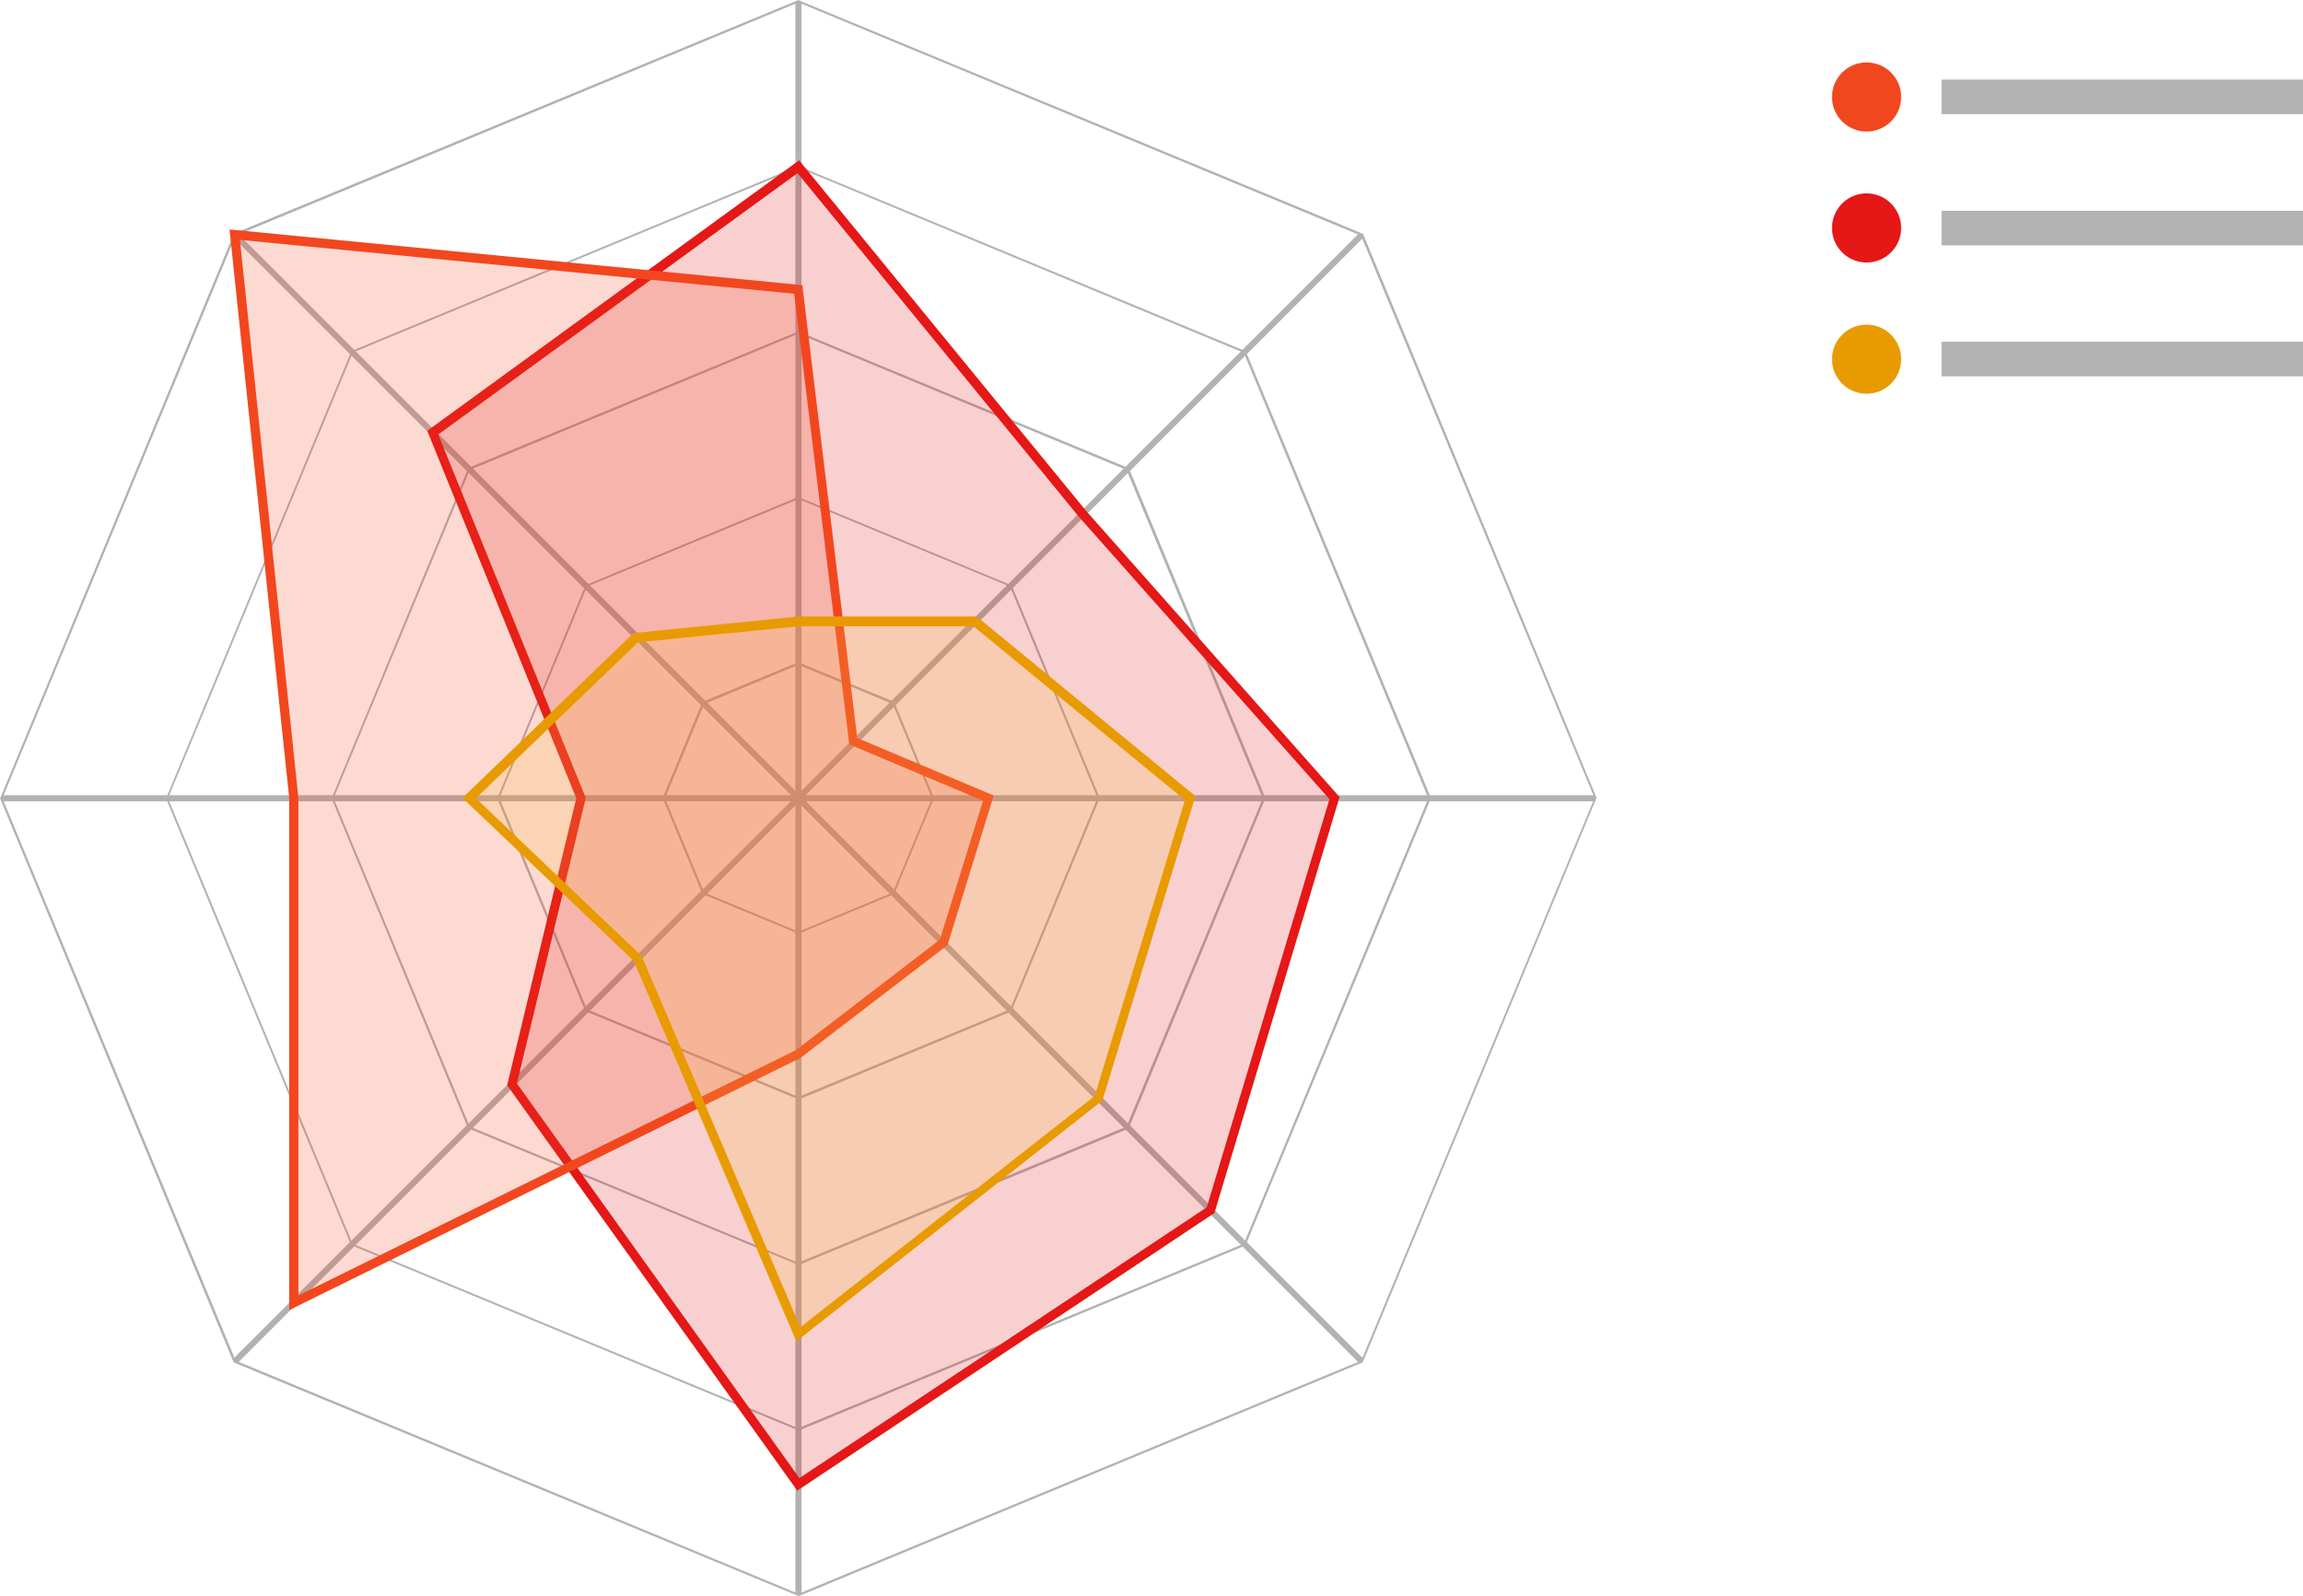 <?xml version="1.0" encoding="utf-8"?>
<!-- Generator: Adobe Illustrator 27.0.0, SVG Export Plug-In . SVG Version: 6.00 Build 0)  -->
<svg version="1.1" id="Livello_1" xmlns="http://www.w3.org/2000/svg" xmlns:xlink="http://www.w3.org/1999/xlink" x="0px" y="0px"
	 viewBox="0 0 752.5 521.7" style="enable-background:new 0 0 752.5 521.7;" xml:space="preserve">
<style type="text/css">
	.st0{fill:#B2B2B2;}
	.st1{opacity:0.2;fill:#E51717;}
	.st2{fill:#E51717;}
	.st3{opacity:0.2;fill:#F2471E;}
	.st4{fill:#F2471E;}
	.st5{opacity:0.2;fill:#F5BA43;}
	.st6{fill:#E89B00;}
</style>
<rect x="259.9" y="0.4" class="st0" width="2" height="520.9"/>
<rect x="0.4" y="259.9" transform="matrix(0.707 -0.707 0.707 0.707 -108.052 260.86)" class="st0" width="520.9" height="2"/>
<rect x="0.4" y="259.9" class="st0" width="520.9" height="2"/>
<rect x="259.9" y="0.4" transform="matrix(0.707 -0.707 0.707 0.707 -108.052 260.86)" class="st0" width="2" height="520.9"/>
<path class="st0" d="M260.9,521.7l-0.1-0.1L76.4,445.3l-0.1-0.1L0,260.9l0.1-0.1L76.4,76.4l0.1-0.1L260.9,0l0.1,0.1l184.3,76.3
	l0.1,0.1l76.3,184.3l-0.1,0.1l-76.3,184.3l-0.1,0.1L260.9,521.7z M77,444.7l183.9,76.2l183.9-76.2l76.2-183.9L444.7,77L260.9,0.8
	L77,77L0.8,260.9L77,444.7z"/>
<path class="st0" d="M260.9,467.6l-0.1-0.1l-146-60.5l-0.1-0.1l-60.5-146l0.1-0.1l60.5-146l0.1-0.1l146-60.5l0.1,0.1l146,60.5
	l0.1,0.1l60.5,146l-0.1,0.1L407,407l-0.1,0.1L260.9,467.6z M115.2,406.5l145.6,60.3l145.6-60.3l60.3-145.6l-60.3-145.6L260.9,54.9
	l-145.6,60.3L54.9,260.9L115.2,406.5z"/>
<path class="st0" d="M260.9,413.5l-0.1-0.1l-107.8-44.6l-0.1-0.1l-44.6-107.8l0.1-0.1l44.6-107.8l0.1-0.1l107.8-44.6l0.1,0.1
	l107.8,44.6l0.1,0.1l44.6,107.8l-0.1,0.1l-44.6,107.8l-0.1,0.1L260.9,413.5z M153.5,368.2l107.3,44.5l107.3-44.5l44.5-107.3
	l-44.5-107.3l-107.3-44.5l-107.3,44.5l-44.5,107.3L153.5,368.2z"/>
<path class="st0" d="M260.9,359.4l-0.1-0.1l-69.5-28.8l-0.1-0.1l-28.8-69.5l0.1-0.1l28.8-69.5l0.1-0.1l69.5-28.8l0.1,0.1l69.5,28.8
	l0.1,0.1l28.8,69.5l-0.1,0.1l-28.8,69.5l-0.1,0.1L260.9,359.4z M191.8,329.9l69.1,28.6l69.1-28.6l28.6-69.1l-28.6-69.1l-69.1-28.6
	l-69.1,28.6l-28.6,69.1L191.8,329.9z"/>
<path class="st0" d="M260.9,305.2l-31.4-13l-13-31.4l13-31.4l31.4-13l0.1,0.1l31.2,12.9l13,31.4l-13,31.4L260.9,305.2z M230.1,291.7
	l30.8,12.8l30.8-12.8l12.8-30.8l-12.8-30.8l-30.8-12.8l-30.8,12.8l-12.8,30.8L230.1,291.7z"/>
<polygon class="st1" points="141.4,141.4 260.9,54.5 353.8,168 436,260.9 395.6,395.6 260.9,485.2 167.3,354.4 189.9,260.9 "/>
<path class="st2" d="M260.5,487.2l-94.8-132.5l22.6-93.8l-48.7-120.1l121.5-88.4L354.9,167l82.8,93.5l-40.9,136l-0.5,0.3
	L260.5,487.2z M168.9,354.1l92.3,129l133.1-88.5l40.1-133.4L352.6,169l-92-112.4l-117.4,85.4l48.2,118.8L168.9,354.1z"/>
<polygon class="st3" points="96,425.8 96,260.9 76.7,76.7 260.9,94.6 278.8,242.3 322.9,260.9 308.3,308 260.9,344.5 "/>
<path class="st4" d="M94.5,428.2V260.9L75,75l187.2,18.2l0.1,1.2l17.8,146.8l44.6,18.8l-15.1,48.9l-48.1,36.9L94.5,428.2z
	 M78.4,78.4l19.1,182.4v162.6l162.6-80.2l47-36.1l14.1-45.4l-43.7-18.4l-0.1-0.9L259.5,96L78.4,78.4z"/>
<polygon class="st5" points="153.4,260.9 207.8,208.4 260.9,203.1 318.6,203.1 388.9,260.9 359,359 260.9,436 208.4,313.3 "/>
<path class="st6" d="M260.2,438.4l-53.1-124.3l-56-53.3l55.9-53.9l53.8-5.4h58.3l0.4,0.3l71.1,58.4l-30.4,99.5L260.2,438.4z
	 M155.5,260.9l54.2,51.6l0.1,0.3l51.7,121l96.2-75.6l29.5-96.7l-69.1-56.8h-57.1l-52.5,5.2L155.5,260.9z"/>
<circle class="st4" cx="609.9" cy="31.7" r="11.3"/>
<rect x="634.4" y="26" class="st0" width="118.1" height="11.3"/>
<circle class="st2" cx="609.9" cy="74.5" r="11.3"/>
<rect x="634.4" y="68.9" class="st0" width="118.1" height="11.3"/>
<circle class="st6" cx="609.9" cy="117.4" r="11.3"/>
<rect x="634.4" y="111.7" class="st0" width="118.1" height="11.3"/>
</svg>
